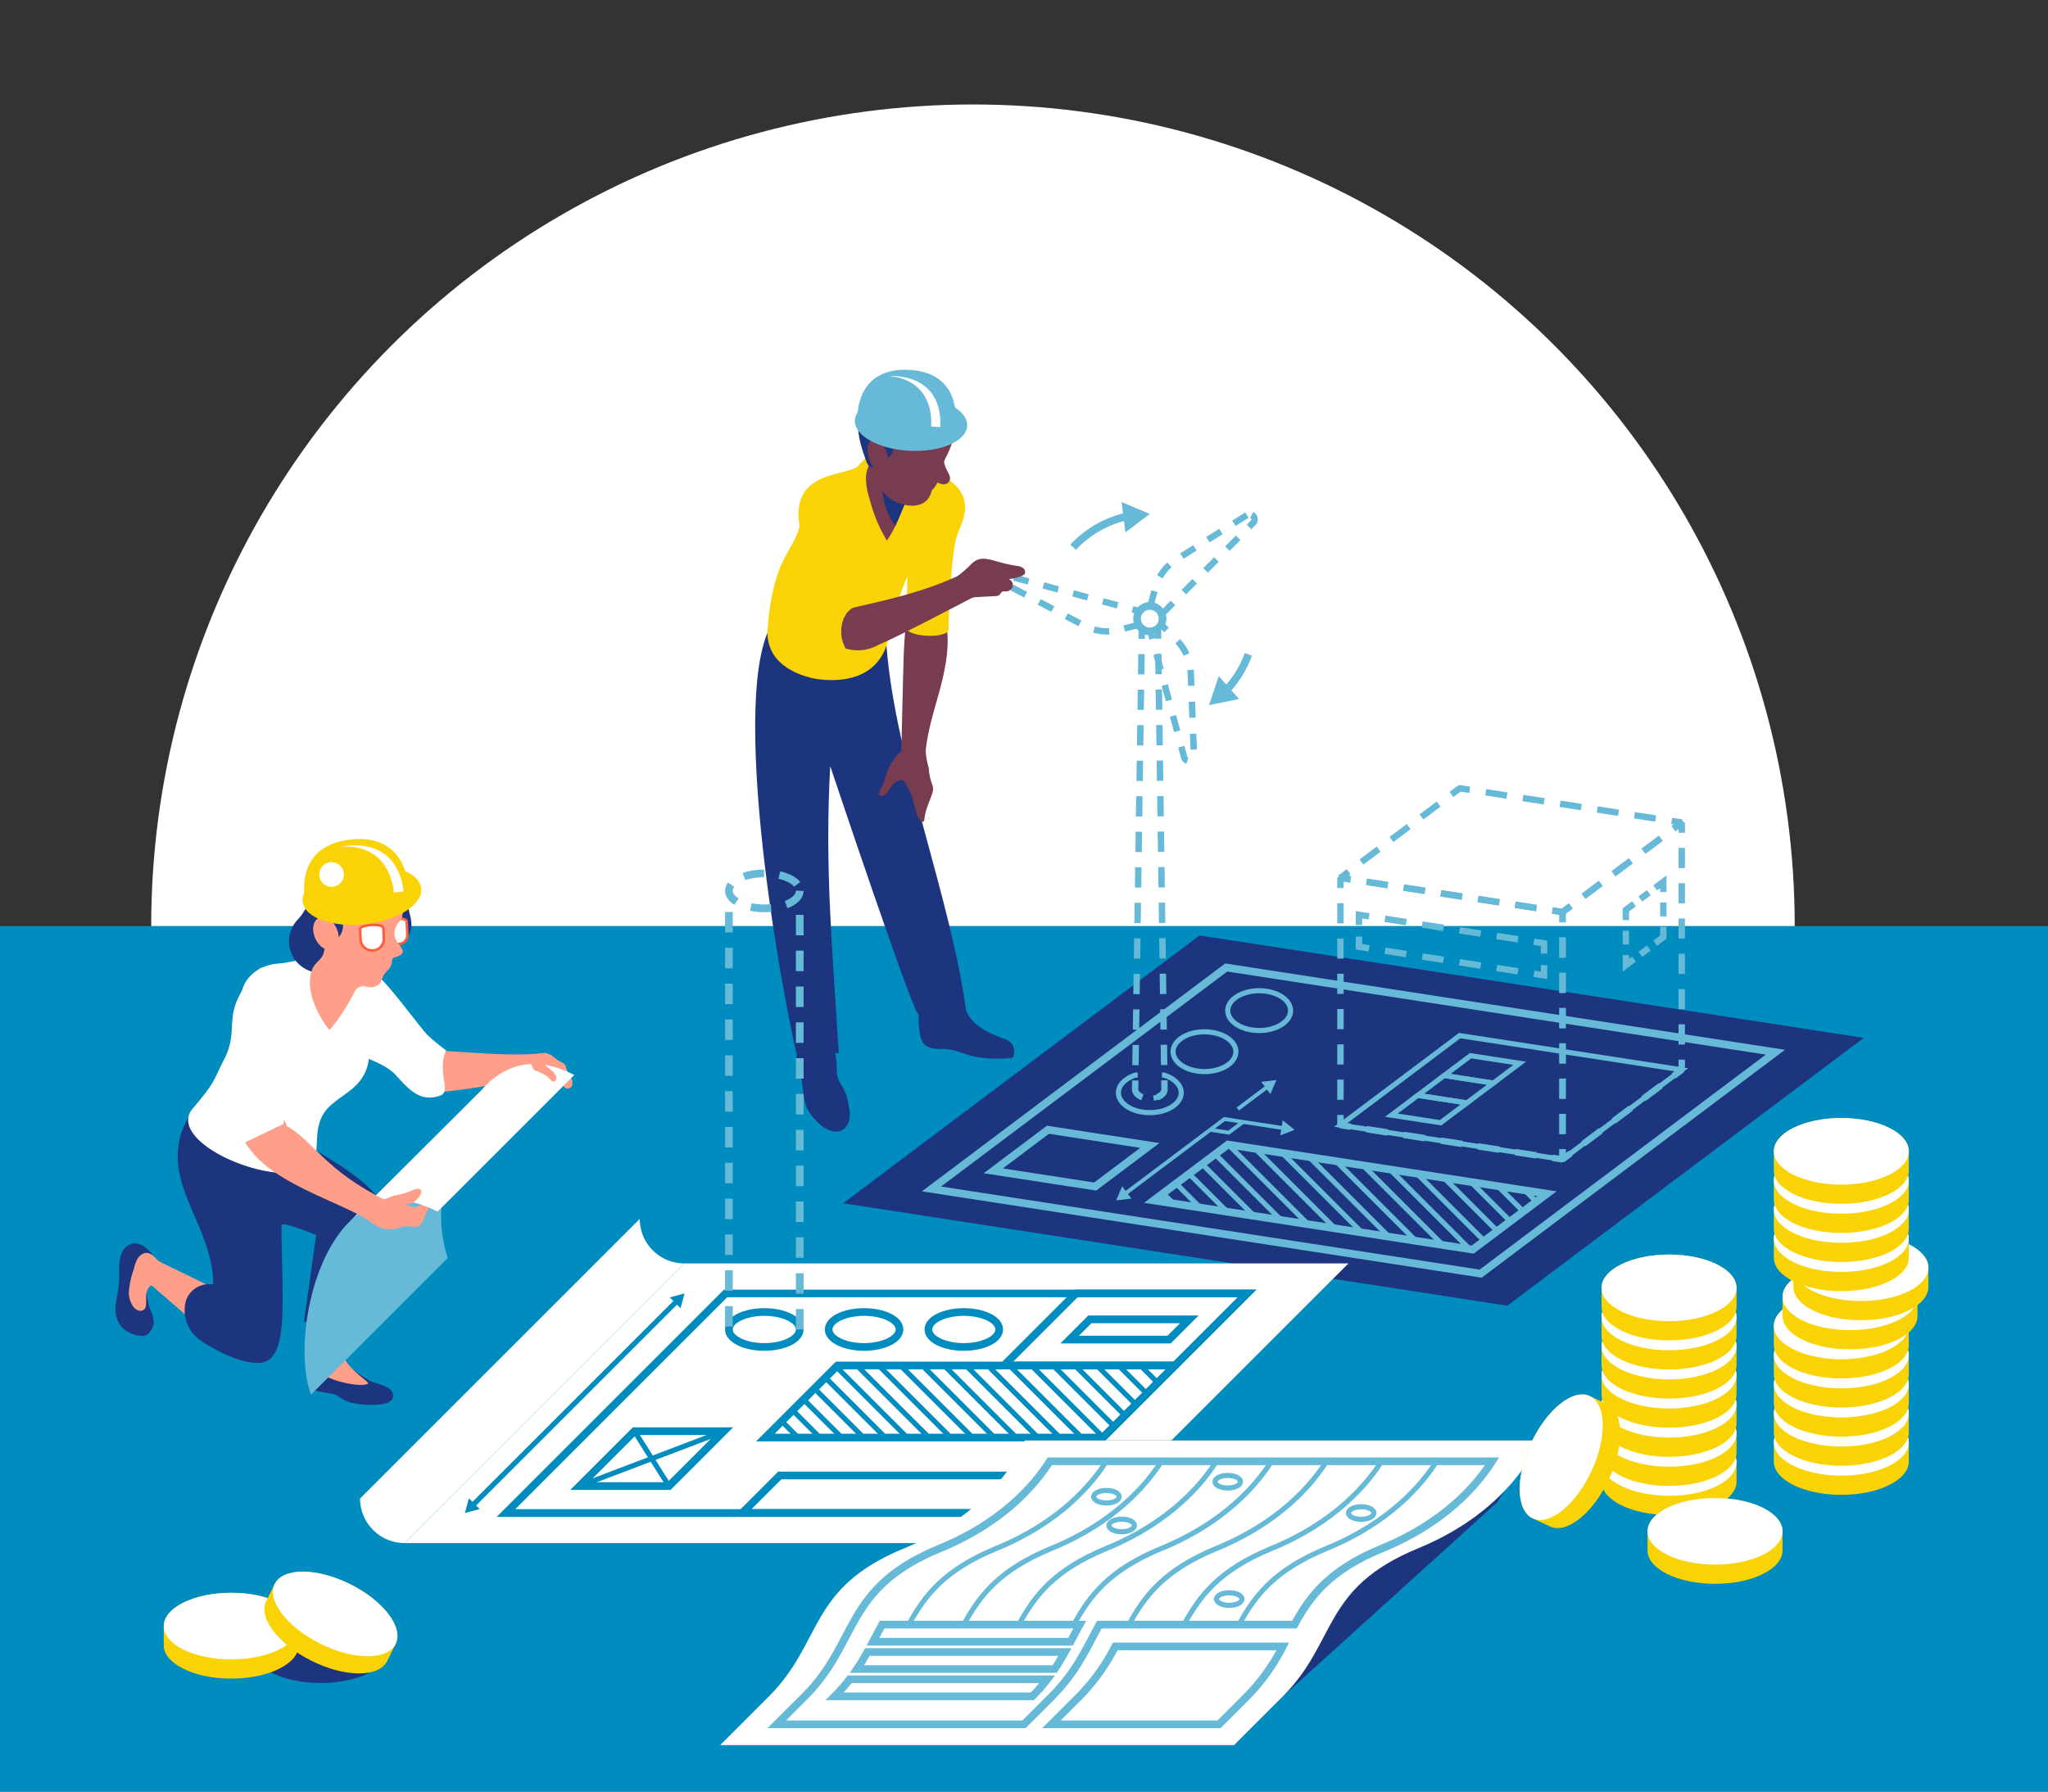 <svg id="ILLU" xmlns="http://www.w3.org/2000/svg" xmlns:xlink="http://www.w3.org/1999/xlink" viewBox="0 0 400 350"><rect x="0" y="0" width="400" height="350" fill="#333333" stroke="none"/><defs><style>.cls-1,.cls-10,.cls-11,.cls-12,.cls-13,.cls-14,.cls-15,.cls-16,.cls-17,.cls-18,.cls-19,.cls-2,.cls-20,.cls-21,.cls-22,.cls-23,.cls-24,.cls-27,.cls-28,.cls-6,.cls-8{fill:none;}.cls-1,.cls-10,.cls-11,.cls-12,.cls-13,.cls-14,.cls-15,.cls-16,.cls-17,.cls-18,.cls-19,.cls-20,.cls-21,.cls-22,.cls-23,.cls-24,.cls-27,.cls-6,.cls-8{stroke:#66bad8;}.cls-1,.cls-15,.cls-16,.cls-17,.cls-18,.cls-2,.cls-31,.cls-6,.cls-8{stroke-miterlimit:10;}.cls-1,.cls-2,.cls-24,.cls-27{stroke-width:1.5px;}.cls-2,.cls-28{stroke:#008cbe;}.cls-3,.cls-31{fill:#fff;}.cls-4{fill:#008cbe;}.cls-5{fill:#1c357e;}.cls-7{clip-path:url(#clip-path);}.cls-10,.cls-8{stroke-width:0.75px;}.cls-9{fill:#66bad8;}.cls-10,.cls-11,.cls-12,.cls-13,.cls-14,.cls-19,.cls-20,.cls-21,.cls-22,.cls-23,.cls-24,.cls-27{stroke-linejoin:bevel;}.cls-11,.cls-12,.cls-13,.cls-14,.cls-15,.cls-16,.cls-17,.cls-18,.cls-21,.cls-22,.cls-23{stroke-width:1.25px;}.cls-12{stroke-dasharray:4.187 3.14;}.cls-13{stroke-dasharray:4.199 3.149;}.cls-14{stroke-dasharray:3.939 2.954;}.cls-16{stroke-dasharray:4.204 3.153;}.cls-17{stroke-dasharray:2.062 1.546;}.cls-18{stroke-dasharray:2.724 2.043;}.cls-20,.cls-22{stroke-dasharray:3 3;}.cls-21{stroke-dasharray:3.967 2.975;}.cls-23{stroke-dasharray:3.118 3.118;}.cls-25{fill:#fad307;}.cls-26{fill:#783c50;}.cls-27{stroke-dasharray:4 3;}.cls-28{stroke-miterlimit:20;}.cls-29{clip-path:url(#clip-path-2);}.cls-30{fill:#ff9e89;}.cls-31{stroke:#ff5e3a;stroke-width:0.5px;}</style><clipPath id="clip-path"><polygon class="cls-1" points="239.841 223.593 225.317 234.509 252.38 238.684 287.622 244.121 302.147 233.206 239.841 223.593"/></clipPath><clipPath id="clip-path-2"><polygon class="cls-2" points="163.569 266.76 149.494 280.835 215.42 280.835 229.495 266.76 163.569 266.76"/></clipPath></defs><title>20200908_GCoM_Central-Journey-Thumbnail</title><circle class="cls-3" cx="190.031" cy="180.911" r="160.5"/><rect class="cls-4" y="180.911" width="400" height="169.089"/><polygon class="cls-5" points="234.294 182.747 164.678 235.064 294.39 255.076 364.006 202.76 234.294 182.747"/><polygon class="cls-1" points="239.494 189.007 181.928 232.268 289.189 248.817 346.756 205.555 239.494 189.007"/><polygon class="cls-6" points="285.087 202.312 261.806 219.807 305.184 226.5 328.465 209.004 285.087 202.312"/><polygon class="cls-1" points="204.679 220.705 194.002 228.729 213.896 231.798 224.574 223.774 204.679 220.705"/><polygon class="cls-6" points="276.909 213.982 271.756 217.855 281.358 219.336 286.512 215.463 276.909 213.982"/><g class="cls-7"><line class="cls-6" x1="229.298" y1="235.27" x2="213.889" y2="219.862"/><line class="cls-6" x1="234.565" y1="236.083" x2="219.157" y2="220.674"/><line class="cls-6" x1="239.832" y1="236.895" x2="224.424" y2="221.487"/><line class="cls-6" x1="245.1" y1="237.708" x2="229.691" y2="222.3"/><line class="cls-6" x1="250.367" y1="238.52" x2="234.958" y2="223.112"/><line class="cls-6" x1="255.634" y1="239.333" x2="240.226" y2="223.925"/><line class="cls-6" x1="260.901" y1="240.146" x2="245.493" y2="224.738"/><line class="cls-6" x1="266.168" y1="240.958" x2="250.76" y2="225.55"/><line class="cls-6" x1="271.436" y1="241.771" x2="256.028" y2="226.363"/><line class="cls-6" x1="276.703" y1="242.584" x2="261.295" y2="227.175"/><line class="cls-6" x1="281.97" y1="243.396" x2="266.562" y2="227.988"/><line class="cls-6" x1="287.238" y1="244.209" x2="271.829" y2="228.801"/><line class="cls-6" x1="292.505" y1="245.022" x2="277.097" y2="229.613"/><line class="cls-6" x1="297.772" y1="245.834" x2="282.364" y2="230.426"/><line class="cls-6" x1="303.039" y1="246.647" x2="287.631" y2="231.239"/><line class="cls-6" x1="308.307" y1="247.46" x2="292.898" y2="232.051"/><line class="cls-6" x1="313.574" y1="248.272" x2="298.166" y2="232.864"/></g><polygon class="cls-1" points="239.841 223.593 225.317 234.509 252.38 238.684 287.622 244.121 302.147 233.206 239.841 223.593"/><polyline class="cls-8" points="250.726 220.398 239.153 218.612 219.721 233.216"/><polygon class="cls-9" points="250.522 218.852 252.854 220.726 250.066 221.809 250.522 218.852"/><polygon class="cls-9" points="219.172 231.757 218 234.509 220.969 234.148 219.172 231.757"/><polyline class="cls-8" points="236.56 220.743 239.988 221.272 242.688 219.243"/><line class="cls-10" x1="247.578" y1="212.28" x2="241.757" y2="216.655"/><polygon class="cls-9" points="246.329 211.348 249.299 210.987 248.127 213.739 246.329 211.348"/><polyline class="cls-11" points="287.063 154.299 285.087 153.994 283.488 155.196"/><line class="cls-12" x1="280.978" y1="157.082" x2="264.66" y2="169.345"/><polyline class="cls-11" points="263.405 170.288 261.806 171.49 263.782 171.795"/><line class="cls-13" x1="266.895" y1="172.275" x2="301.651" y2="177.637"/><polyline class="cls-11" points="303.208 177.878 305.184 178.182 306.783 176.981"/><line class="cls-12" x1="309.294" y1="175.095" x2="325.611" y2="162.831"/><polyline class="cls-11" points="326.867 161.888 328.465 160.687 326.489 160.382"/><line class="cls-13" x1="323.376" y1="159.902" x2="288.62" y2="154.539"/><polyline class="cls-11" points="305.184 180.182 305.184 178.182 303.208 177.878"/><line class="cls-13" x1="300.095" y1="177.397" x2="265.339" y2="172.035"/><polyline class="cls-11" points="263.782 171.795 261.806 171.49 261.806 173.49"/><line class="cls-14" x1="261.806" y1="176.445" x2="261.806" y2="216.33"/><polyline class="cls-11" points="261.806 217.807 261.806 219.807 263.782 220.113"/><line class="cls-13" x1="266.895" y1="220.593" x2="301.651" y2="225.955"/><polyline class="cls-11" points="303.208 226.195 305.184 226.5 305.184 224.5"/><line class="cls-14" x1="305.184" y1="221.546" x2="305.184" y2="181.66"/><polyline class="cls-15" points="301.571 186.29 301.571 184.29 299.594 183.985"/><line class="cls-16" x1="296.478" y1="183.504" x2="268.954" y2="179.257"/><polyline class="cls-15" points="267.396 179.017 265.419 178.712 265.419 180.712"/><polyline class="cls-15" points="265.419 182.958 265.419 184.958 267.396 185.263"/><line class="cls-16" x1="270.512" y1="185.743" x2="298.036" y2="189.99"/><polyline class="cls-15" points="299.594 190.231 301.571 190.535 301.571 188.535"/><polyline class="cls-11" points="328.465 162.687 328.465 160.687 326.867 161.888"/><line class="cls-12" x1="324.356" y1="163.775" x2="308.038" y2="176.038"/><polyline class="cls-11" points="306.783 176.981 305.184 178.182 305.184 180.182"/><line class="cls-14" x1="305.184" y1="183.137" x2="305.184" y2="223.023"/><polyline class="cls-11" points="305.184 224.5 305.184 226.5 306.783 225.299"/><line class="cls-12" x1="309.294" y1="223.412" x2="325.611" y2="211.149"/><polyline class="cls-11" points="326.867 210.206 328.465 209.004 328.465 207.004"/><line class="cls-14" x1="328.465" y1="204.049" x2="328.465" y2="164.164"/><polyline class="cls-15" points="324.868 174.258 324.868 172.258 323.269 173.46"/><line class="cls-17" x1="322.033" y1="174.389" x2="319.767" y2="176.092"/><polyline class="cls-15" points="319.148 176.556 317.55 177.758 317.55 179.758"/><line class="cls-18" x1="317.55" y1="181.801" x2="317.55" y2="185.547"/><polyline class="cls-15" points="317.55 186.569 317.55 188.569 319.148 187.367"/><line class="cls-17" x1="320.385" y1="186.438" x2="322.651" y2="184.735"/><polyline class="cls-15" points="323.269 184.27 324.868 183.069 324.868 181.069"/><line class="cls-18" x1="324.868" y1="179.026" x2="324.868" y2="175.28"/><path class="cls-19" d="M222.208,210.024H221.76c-1.973.646-3.322,1.951-3.322,3.455,0,2.147,2.747,3.887,6.135,3.887s6.134-1.74,6.134-3.887c0-1.504-1.347-2.808-3.319-3.455h-.45"/><polygon class="cls-6" points="282.063 210.109 276.909 213.982 286.512 215.463 291.665 211.59 282.063 210.109"/><ellipse class="cls-19" cx="235.251" cy="205.456" rx="6.135" ry="3.887"/><polygon class="cls-6" points="287.216 206.236 282.063 210.109 291.665 211.59 296.819 207.717 287.216 206.236"/><ellipse class="cls-19" cx="245.928" cy="197.432" rx="6.135" ry="3.887"/><path class="cls-20" d="M227.45,212.786c0,1.007-1.288,1.823-2.877,1.823s-2.877-.816-2.877-1.823"/><line class="cls-11" x1="223.014" y1="122.805" x2="222.986" y2="124.805"/><path class="cls-21" d="M222.942,127.78l-1.238,85.012c0,1.004,1.284,1.818,2.869,1.818s2.869-.814,2.869-1.818l-1.223-86.53"/><line class="cls-11" x1="226.199" y1="124.774" x2="226.171" y2="122.774"/><path class="cls-22" d="M243.538,100.635l-13.772,8.67a9.538,9.538,0,0,0-4.123,5.571l-.952,3.505a2.482,2.482,0,0,1,2.21,1.609l17.843-17.843A.973.973,0,0,0,243.538,100.635Z"/><path class="cls-22" d="M222.081,120.862a2.471,2.471,0,0,1,.482-1.461l-24.446-6.55a.973.973,0,0,0-.706,1.8l14.395,7.592a9.537,9.537,0,0,0,6.886.785l3.703-.979A2.465,2.465,0,0,1,222.081,120.862Z"/><path class="cls-11" d="M227.834,123.069l-1.057-1.065a2.479,2.479,0,0,1-2.09,1.339l.388,1.449"/><path class="cls-23" d="M225.882,127.803l5.402,20.162a.973.973,0,0,0,1.912-.289l-.622-16.263a9.539,9.539,0,0,0-2.763-6.356l-.878-.883"/><circle class="cls-24" cx="224.574" cy="120.862" r="2.492"/><path class="cls-24" d="M209.597,106.914a20.442,20.442,0,0,1,10.692-6.068"/><polygon class="cls-9" points="219.806 104.01 224.574 100.396 219.06 98.074 219.806 104.01"/><path class="cls-24" d="M243.819,127.839a20.469,20.469,0,0,1-4.403,7.114"/><polygon class="cls-9" points="238.041 132.076 236.139 137.749 242.002 136.56 238.041 132.076"/><path class="cls-5" d="M194.089,202.144c.568.247,1.148.469,1.73.681a3.524,3.524,0,0,1,1.936,1.226,3.103,3.103,0,0,1,.225,2.068.68.68,0,0,1-.194.458.69.69,0,0,1-.396.105,24.514,24.514,0,0,1-7.456-.346c-1.828-.469-3.612-1.391-5.533-1.398-1.444-.006-3,.065-4.062-1.149-.553-.633-1.118-3.247-.863-6.334.264-.255,1.228-.286,1.607-.401a11.297,11.297,0,0,1,2.252-.443c.6-.057,4.921-.357,5.135.289a7.803,7.803,0,0,0,2.968,3.785A14.389,14.389,0,0,0,194.089,202.144Z"/><path class="cls-5" d="M165.26,220.114a2.428,2.428,0,0,1-1.882.946c-1.683.029-3.085-1.145-4.164-2.321a9.008,9.008,0,0,1-1.456-1.99c-1.121-2.223-.74-4.737-1.524-7.033-.165-.482-.395-.941-.543-1.429a7.436,7.436,0,0,1,.125-3.437,3.109,3.109,0,0,1,.815-1.816,2.874,2.874,0,0,1,1.279-.53,4.683,4.683,0,0,1,3.735.345,4.59,4.59,0,0,1,1.53,3.15,17.732,17.732,0,0,1,.264,3.182,5.066,5.066,0,0,0,.798,2.669,9.966,9.966,0,0,1,1.226,2.576c.148.646.248,1.322.373,1.976a6.351,6.351,0,0,1,.101,2.121A3.345,3.345,0,0,1,165.26,220.114Z"/><path class="cls-5" d="M173.16,126.352c-.099-1.261-12.126-6.48-16.969-7.28-15.628-2.582-6.588,60.022-.659,86.65H163.82c-1.201-19.907-2.783-36.142-1.665-56.055,0,0,15.812,47.314,17.17,48.452s8.27.981,9.406-.423C185.771,175.466,174.91,148.737,173.16,126.352Z"/><path class="cls-25" d="M173.509,124.83c2.273-9.966,3.65-12.204,5.146-14.891,1.29-2.318,2.784-4.378,2.281-7.034-.919-4.849-5.725-8.93-9.381-10.447-4.506-1.87-10.905,3.87-15.182,7.957.053,7.148-5.295,6.263-6.483,22.823-.153,6.327,5.549,8.402,8.384,9.151C160.159,132.887,171.236,134.796,173.509,124.83Z"/><path class="cls-26" d="M176.051,145.936c.139-4.822.263-11.341.403-16.164a107.8,107.8,0,0,1,.785-10.778c2.979-2.059,7.85-2.181,7.85,6.113s-4.275,15.557-4.413,23.648a3.152,3.152,0,0,1-.399,1.896,1.75,1.75,0,0,1-1.496.622,2.965,2.965,0,0,1-2.402-2.041A8.714,8.714,0,0,1,176.051,145.936Z"/><path class="cls-26" d="M175.548,147.193a10.126,10.126,0,0,0-2.512,4.265,12.98,12.98,0,0,1-1.237,3.101c-.153.275-.292.676-.033.854a.497.497,0,0,0,.276.071,1.814,1.814,0,0,0,1.366-.791c.338-.428.581-.927.937-1.34a3.126,3.126,0,0,1,1.232-.867,1.058,1.058,0,0,1,.51-.09c.364.048.609.388.796.704a15.756,15.756,0,0,1,1.821,4.594c.227,1.015.424,2.17,1.284,2.756a.416.416,0,0,0,.217.088c.248.006.327-.325.348-.572.161-1.899,1.516-4.537,1.654-5.438s-.201-1.262-.496-2.415a10.464,10.464,0,0,1-.314-2.101,12.561,12.561,0,0,1-.582-3.509c-1.363.335-3.921-.381-5.025.484Q175.665,147.086,175.548,147.193Z"/><path class="cls-25" d="M185.264,122.956c0,1.843-8.353,1.68-8.353-.557s.69-17.784.69-17.784,4.349-11.482,7.226-11.235c5.822,3.772,3.217,8.294,2.157,11.023C185.738,107.612,185.264,121.113,185.264,122.956Z"/><path class="cls-25" d="M181.194,96.839c1.494,1.972,2.013,2.355,2.425,4.794a7.337,7.337,0,0,1,.113,2.082c-.359,3.02.052,6.193-2.775,6.484-2.163.223-2.482-2.33-4.601-1.842-1.438.331-4.66,3.24-6.049,3.736a15.385,15.385,0,0,1-10.182.024c-1.678-.59-1.73-4.008-2.878-5.365-5.353-15.076,7.461-13.437,10.316-15.646C174.29,82.853,177.844,92.417,181.194,96.839Z"/><path class="cls-26" d="M169.784,97.261a13.148,13.148,0,0,1-.659-3.88c.097-5.644,7.876-6.74,9.277-1.429.521,1.976-.631,4.149-1.423,5.888-1.15,2.527-2.116,5.541-3.771,7.745A30.37,30.37,0,0,1,169.784,97.261Z"/><path class="cls-5" d="M172.912,94.228a18.62,18.62,0,0,1,3.906,3.95c-.426,1.092-1.446,3.466-1.917,4.496C172.251,99.648,171.764,93.459,172.912,94.228Z"/><path class="cls-26" d="M186.054,86.137a16.794,16.794,0,0,1-1.324,3.228c-.878,1.778-.788,3.174-1.666,4.951a4.891,4.891,0,0,1-1.089,1.489c-1.01,4.787-7.455,2.927-9.295.526s-1.384-3.541-1.91-6.52c-.309-1.751-2.153-5.22-1.945-6.986a7.525,7.525,0,0,1,2.224-4.723c2.597-2.357,6.8-3.49,10.09-2.099A8.799,8.799,0,0,1,186.054,86.137Z"/><path class="cls-5" d="M185.583,78.606a2.106,2.106,0,0,1-1.034,3.213c-.477.17-.991.352-1.483.483a9.943,9.943,0,0,1-5.671-.6,2.882,2.882,0,0,1-1.996,3.657c-.942.239-.719,1.041-.847,1.775-.149.851-.167,2.304-2.187,2.739-.315.159-1.09,1.095-1.43,1.185a2.165,2.165,0,0,1-.853.21c-.584-.088-.879-1.154-1.051-1.629-1.177-3.249-2.167-6.927-.728-10.069a9.869,9.869,0,0,1,1.779-2.145,10.854,10.854,0,0,1,1.778-2.089,6.15,6.15,0,0,1,1.758-.85,9.743,9.743,0,0,1,4.106-.471,7.498,7.498,0,0,1,2.848.908,26.458,26.458,0,0,1,2.311,1.923c.855.616,2.002.851,2.647,1.683Q185.556,78.569,185.583,78.606Z"/><path class="cls-26" d="M169.738,89.682c.548,1.552,1.673,2.53,2.568,2.338s1.369-1.515,1.025-3.111c-.388-1.801-1.643-3.246-2.757-3.006S169.119,87.931,169.738,89.682Z"/><ellipse class="cls-9" cx="177.933" cy="82.656" rx="5.419" ry="10.98" transform="translate(86.517 256.25) rotate(-87.145)"/><path class="cls-9" d="M167.463,81.275c-.262,5.249,18.906,6.205,19.168.956s-2.25-9.639-9.11-9.982S167.725,76.026,167.463,81.275Z"/><path class="cls-3" d="M181.873,83.337c.25-5.011-2.038-9.231-8.215-9.902.295-.003.588-.006.899.009,6.86.342,9.371,4.733,9.11,9.982Z"/><path class="cls-26" d="M185.55,93.563a1.147,1.147,0,0,1-.623.903,1.471,1.471,0,0,1-1.115.07c-.626-.202-1.19-.32-1.324-.964a4.573,4.573,0,0,1,1.872-3.502C184.562,91.708,185.632,92.611,185.55,93.563Z"/><path class="cls-25" d="M169.494,117.301a20.415,20.415,0,0,1,1.364,3.77c.699,3.306-2.706,5.169-4.448,5.375a3.166,3.166,0,0,1-2.065-.35,4.22,4.22,0,0,1-1.385-1.908q-1.971-4.241-3.695-8.59c-.576-1.452-1.136-3.057-.649-4.541.752-2.29,4.715-4.381,6.973-3.371a4.966,4.966,0,0,1,1.947,1.921C168.675,111.316,168.768,115.415,169.494,117.301Z"/><path class="cls-26" d="M190.199,110.895c.649-.136,4.004,3.622-.19,5.822-1.585.807-14.604,7.681-18.468,9.275a8.133,8.133,0,0,1-6.365.698c-1.992-3.463-.265-7.724,1.899-8.075C173.961,117.028,182.739,115.154,190.199,110.895Z"/><path class="cls-26" d="M198.662,110.551a2.576,2.576,0,0,1,1.052.342,1.068,1.068,0,0,1,.504.993c-.072.363-.421.541-.742.661a10.423,10.423,0,0,1-2.496.595,1.229,1.229,0,0,1,.796,1.543,1.459,1.459,0,0,1-1.432.853,1.15,1.15,0,0,0-.718.123c-.157.124-.219.346-.352.498a1.244,1.244,0,0,1-.91.296l-3.7.197c-1.214.065-2.178.541-2.866-.773a5.775,5.775,0,0,1-.629-3.428c.677-.52,2.028-1.724,2.295-2.016C191.847,107.83,193.751,109.894,198.662,110.551Z"/><polygon class="cls-3" points="133.656 246.817 79.027 301.446 208.739 301.446 263.368 246.817 133.656 246.817"/><polygon class="cls-2" points="141.72 252.684 98.825 295.579 200.675 295.579 243.57 252.684 141.72 252.684"/><ellipse class="cls-2" cx="149.282" cy="259.722" rx="6.918" ry="3.414"/><ellipse class="cls-27" cx="149.282" cy="174.034" rx="6.918" ry="3.414"/><line class="cls-27" x1="142.364" y1="178.16" x2="142.364" y2="259.722"/><line class="cls-27" x1="156.2" y1="259.722" x2="156.2" y2="178.16"/><ellipse class="cls-2" cx="168.763" cy="259.722" rx="6.918" ry="3.414"/><ellipse class="cls-2" cx="188.243" cy="259.722" rx="6.918" ry="3.414"/><line class="cls-28" x1="132.177" y1="254.207" x2="92.327" y2="294.057"/><polygon class="cls-4" points="130.81 253.458 133.699 252.684 132.926 255.574 130.81 253.458"/><polygon class="cls-4" points="91.579 292.69 90.805 295.579 93.694 294.805 91.579 292.69"/><polygon class="cls-2" points="210.15 252.684 196.074 266.76 229.495 266.76 243.57 252.684 210.15 252.684"/><polygon class="cls-2" points="123.915 279.589 113.192 290.312 130.662 290.312 141.385 279.589 123.915 279.589"/><polygon class="cls-2" points="152.302 288.239 144.962 295.579 200.675 295.579 208.016 288.239 152.302 288.239"/><polygon class="cls-2" points="212.868 257.741 208.907 261.703 228.336 261.703 232.298 257.741 212.868 257.741"/><g class="cls-29"><line class="cls-28" x1="158.288" y1="283.26" x2="141.788" y2="266.76"/><line class="cls-28" x1="162.549" y1="283.26" x2="146.049" y2="266.76"/><line class="cls-28" x1="166.81" y1="283.26" x2="150.31" y2="266.76"/><line class="cls-28" x1="171.071" y1="283.26" x2="154.571" y2="266.76"/><line class="cls-28" x1="175.332" y1="283.26" x2="158.832" y2="266.76"/><line class="cls-28" x1="179.593" y1="283.26" x2="163.093" y2="266.76"/><line class="cls-28" x1="183.854" y1="283.26" x2="167.354" y2="266.76"/><line class="cls-28" x1="188.114" y1="283.26" x2="171.614" y2="266.76"/><line class="cls-28" x1="192.375" y1="283.26" x2="175.875" y2="266.76"/><line class="cls-28" x1="196.636" y1="283.26" x2="180.136" y2="266.76"/><line class="cls-28" x1="200.897" y1="283.26" x2="184.397" y2="266.76"/><line class="cls-28" x1="205.158" y1="283.26" x2="188.658" y2="266.76"/><line class="cls-28" x1="209.419" y1="283.26" x2="192.919" y2="266.76"/><line class="cls-28" x1="213.68" y1="283.26" x2="197.18" y2="266.76"/><line class="cls-28" x1="217.941" y1="283.26" x2="201.441" y2="266.76"/><line class="cls-28" x1="222.202" y1="283.26" x2="205.702" y2="266.76"/><line class="cls-28" x1="226.463" y1="283.26" x2="209.962" y2="266.76"/><line class="cls-28" x1="230.723" y1="283.26" x2="214.223" y2="266.76"/><line class="cls-28" x1="234.984" y1="283.26" x2="218.484" y2="266.76"/><line class="cls-28" x1="239.245" y1="283.26" x2="222.745" y2="266.76"/></g><polygon class="cls-2" points="163.569 266.76 149.494 280.835 215.42 280.835 229.495 266.76 163.569 266.76"/><path class="cls-3" d="M124.954,238.115a8.702,8.702,0,0,0,8.702,8.702l-54.629,54.629a8.702,8.702,0,0,1-8.702-8.702Z"/><line class="cls-28" x1="113.192" y1="290.312" x2="141.385" y2="279.589"/><line class="cls-28" x1="123.915" y1="279.589" x2="130.662" y2="290.312"/><path class="cls-5" d="M72.053,269.658a60.449,60.449,0,0,1-4.976-3.48,44.4,44.4,0,0,0-4.816-.224c-.166.001-.428-.344-.518-.229a6.73,6.73,0,0,0-.969,5.427c.747.891,3.773.858,4.864,1.393.659.324,1.177.747,1.821,1.081,1.82.944,9.012,1.503,9.3-.694S73.853,270.575,72.053,269.658Z"/><path class="cls-30" d="M71.862,270.327c.053-.139-.06-.281-.166-.385-.801-.784-4.309-3.248-4.547-5.148s-4.715-2.218-4.749-1.06a21.772,21.772,0,0,1-.893,2.583C60.82,269.091,70.064,271.273,71.862,270.327Z"/><path class="cls-30" d="M71.421,251.678l-4.397,13.345-4.622-1.289a41.27,41.27,0,0,0,1.244-12.349Z"/><polygon class="cls-30" points="39.309 259.523 29.461 250.977 30.327 246.073 44.097 252.764 39.309 259.523"/><path class="cls-5" d="M22.598,255.211a5.7,5.7,0,0,0,.802,3.571,4.638,4.638,0,0,0,1.309,1.229,6.014,6.014,0,0,0,2.819.962,2.072,2.072,0,0,0,.923-.097,1.985,1.985,0,0,0,.715-.545,3.212,3.212,0,0,0,.862-2.105,6.621,6.621,0,0,0-.61-2.25,10.948,10.948,0,0,1-.661-5.498,4.822,4.822,0,0,1,.867-2.134,4.721,4.721,0,0,0,.549-2.447c-.795-1.684-2.651-3.379-4.472-2.935a3.166,3.166,0,0,0-2.03,2.13c-.643,1.693-.294,3.541-.423,5.358-.026.368-.062.734-.11,1.099C22.976,252.76,22.68,253.946,22.598,255.211Z"/><path class="cls-30" d="M25.229,253.244a4.452,4.452,0,0,0,.775,1.969,2.106,2.106,0,0,0,1.04.812,1.146,1.146,0,0,0,1.221-.324,1.558,1.558,0,0,0,.264-.856c.047-.633-.02-1.271.038-1.903a2.88,2.88,0,0,1,.494-1.424c.385-.544.788-.266,1.298-.562a2.806,2.806,0,0,0,1.043-1.453c.242-.634.754-2.542-.116-2.965a2.266,2.266,0,0,1-.712-.555c-.615-.692-1.506-1.511-2.503-1.117-1.247.491-1.655,1.895-1.943,3.077a16.949,16.949,0,0,0-.967,4.535A5.991,5.991,0,0,0,25.229,253.244Z"/><path class="cls-5" d="M61.054,224.412c-.091-1.17-15.128-11.284-19.627-12.028-15.249,15.175.222,24.452.222,38.569h0a4.703,4.703,0,0,0-5.522,4.01h0a7.281,7.281,0,0,0,3.294,7.096c3.044,1.941,7.36,4.198,10.969,4.198,6.331,0,4.595-12.123,4.595-26.937.337-.724,6.769,1.95,6.769,1.95l-2.386,16.933H69.27C75.865,239.305,82.312,236.635,61.054,224.412Z"/><path class="cls-30" d="M106.363,205.704c-8.967,1.107-21.75-1.31-27.015-.227.603,1.61-1.016,8.391,6.291,7.867s13.399-2.211,21.815-3.07C107.448,210.262,108.694,205.586,106.363,205.704Z"/><path class="cls-30" d="M105.793,206.14a2.317,2.317,0,0,1,1.643-.13,3.059,3.059,0,0,1,.77.54,8.278,8.278,0,0,0,1.527,1.012,1.622,1.622,0,0,1,.595.417,1.676,1.676,0,0,1,.223.547,6.092,6.092,0,0,0,.504,1.214,10.957,10.957,0,0,1,.593,1.091,1.679,1.679,0,0,1,.081,1.211.927.927,0,0,1-.964.62c-.527-.094-.79-.704-1.261-.958a2.508,2.508,0,0,0-1.632.004,9.161,9.161,0,0,1-2.684.026,5.835,5.835,0,0,1-1.98-.507c-1.025-.517-2.056-2.119-.952-3.103a12.449,12.449,0,0,1,1.38-.889A10.299,10.299,0,0,1,105.793,206.14Z"/><path class="cls-9" d="M86.214,235.957l-.754.754c-21.123-11.05-29.386,23.334-24.707,35.734l26.699-26.699A26.422,26.422,0,0,1,86.214,235.957Z"/><path class="cls-30" d="M79.001,234.899a2.371,2.371,0,0,0,2.168.879,3.965,3.965,0,0,0,2.182-1.119c.418-.397.888-.901,1.454-.794a14.793,14.793,0,0,1-1.189,2.368c-.49.846-.788,1.823-1.268,2.686a1.602,1.602,0,0,1-.377.501,1.322,1.322,0,0,1-.684.236c-.659.071-1.296-.174-1.927-.115-.848.079-1.68.482-2.546.569a5.171,5.171,0,0,1-2.883-.453,7.715,7.715,0,0,1-1.287-.904l-2.447-1.981c-.069-.056,5.267-4.542,8.51-2.145C78.811,234.721,78.908,234.811,79.001,234.899Z"/><path class="cls-3" d="M93.977,213.016c4.292-4.954,10.354-7.1,18.183-3.005L85.46,236.711c-7.192-3.762-12.893-2.258-17.1,1.853Z"/><path class="cls-30" d="M105.25,209.416c.425.225.891.375,1.292.641.484.321.848.795,1.312,1.145a.496.496,0,0,0,.268.122.434.434,0,0,0,.34-.208c.406-.553.053-1.155-.392-1.677a18.957,18.957,0,0,0-1.563-1.335,4.728,4.728,0,0,1-.8-1.501c-1.563-.698-2.007.027-2.156.791C104.397,209.602,104.362,208.947,105.25,209.416Z"/><path class="cls-30" d="M82.049,232.347c.951.47-.932,2.846-2.261,2.832s-1.458.643-2.48,1.04a.555.555,0,0,1-.367.056.501.501,0,0,1-.209-.169c-.35-.416-3.002.144-3.13-.394-.213-.902,2.413-1.791,3.382-2.152C80.409,233.021,81.099,231.877,82.049,232.347Z"/><path class="cls-4" d="M66.863,207.845c.977-.787,2.066-1.716,2.104-2.969A4.283,4.283,0,0,0,67.67,202.2a4.694,4.694,0,0,0-1.22-1.159,1.594,1.594,0,0,0-1.609-.06,2.128,2.128,0,0,0-.613.695,17.322,17.322,0,0,0-2.25,8.957c-.005.365-.115,1.487.305,1.715.448.243.848-.78,1.111-1.121A20.653,20.653,0,0,1,66.863,207.845Z"/><path class="cls-3" d="M83.451,202.155a39.267,39.267,0,0,0,3.68,3.037c-1.85,4.097,1.061,8.024-1.085,8.802a5.885,5.885,0,0,1-2.834.389c-2.397-.34-4.23-2.527-5.94-4.39-1.838-2.002-5.21-3.055-7.696-4.155-1.527-.676-1.194-3.279-1.891-4.757a5.808,5.808,0,0,1-.438-2.937c.232-3.121,2.675-7.327,6.021-7.687C74.493,190.324,81.613,200.194,83.451,202.155Z"/><path class="cls-5" d="M79.437,183.32c1.949-2.63.176-4.872.291-6.777.154-2.558-.849-4.06-2.684-5.847a60.14,60.14,0,0,0-1.759,7.597,6.84,6.84,0,0,0,.03,2.873c.519,1.806-.356,2.573,1.25,3.55Z"/><path class="cls-3" d="M75.169,194.338c.198-2.174-3.322-5.478-3.322-5.478-1.348-2.977-.584-7.202-4.144-8.048-3.223-.765-4.094,5.032-6.933,6.3-.631.282-9.813,1.62-10.199,2.212-8.076,8.705-3.395,11.008-6.8,17.636-2.16,4.204-1.545,4.209-6.116,9.582s9.198,12.634,18.274,12.634l1.458-6.546.841,6.546c6.123-1.848,1.617-7.855,5.672-12.554,1.856-2.02,4.53-3.178,6.271-5.298a8.448,8.448,0,0,0,1.778-3.856c.24-1.344.108-2.675.294-4.017C72.686,200.265,74.874,197.568,75.169,194.338Z"/><circle class="cls-5" cx="62.597" cy="183.894" r="6.152"/><path class="cls-30" d="M64.351,201.218s-6.947-8.169-2.122-14.187c2.792-2.755,3.301-12.772,5.725-14.985s6.204-3.204,9.076-1.616c1.778,4.648,1.757,6.472,1.453,8.891-1.254,4.151-4.347,6.927-7.242,10.108C68.005,197.403,64.351,201.218,64.351,201.218Z"/><path class="cls-31" d="M77.92,184.423h0a1.749,1.749,0,0,0,1.649-1.843l-.14-2.514c-.054-.964-3.546-.77-3.492.195l.14,2.514A1.749,1.749,0,0,0,77.92,184.423Z"/><path class="cls-30" d="M65.312,172.831a7.79,7.79,0,0,1,8.557-2.574c4.2,1.562,5.572,5.645,4.518,9.445a3.332,3.332,0,0,0-1.328,2.934,3.741,3.741,0,0,0,.659,1.625,4.609,4.609,0,0,1,.892,1.35.71.71,0,0,1-.236.842,2.998,2.998,0,0,1-1.236.557.943.943,0,0,0-.336.139c-.239.183-.242.532-.276.831a2.591,2.591,0,0,1-.743,1.53,4.818,4.818,0,0,0-1.021,1.335,10.674,10.674,0,0,1-.398,1.032,2.397,2.397,0,0,1-1.861.995c-.725.084-1.993-.731-2.933.421-.881-.222-5.392-6.594-6.281-10.796A12.353,12.353,0,0,1,65.312,172.831Z"/><path class="cls-5" d="M76.351,176.794a6.946,6.946,0,0,1-2.154-.501,4.471,4.471,0,0,0-2.745-.513c-.808.231-1.414.972-2.241,1.122-.553.1-1.196-.061-1.629.296a1.095,1.095,0,0,0-.318.478,16.648,16.648,0,0,0-.278,3.132,3.41,3.41,0,0,1-2.124,3.193,2.556,2.556,0,0,0-1.626,2.091c-.346,1.491-1.812,1.799-2.428,3.689-2.042-1.002-1.751-4.324-1.058-6.492.23-.719-1.44-3.105-1.389-3.858a12.43,12.43,0,0,0,2.548-5.01,7.906,7.906,0,0,1,4-4.214,4.971,4.971,0,0,1,2.766-.566,6.069,6.069,0,0,0,2.602-.458,7.644,7.644,0,0,1,4.449-.125,18.096,18.096,0,0,1,1.663.714,6.386,6.386,0,0,1,1.28.541,4.293,4.293,0,0,1,1.857,2.405,3.292,3.292,0,0,1-1.488,3.737A3.327,3.327,0,0,1,76.351,176.794Z"/><path class="cls-30" d="M66.091,182.492c-.341-1.893-1.851-3.508-3.32-3.318s-2.003,2.067-1.3,3.914c.608,1.597,1.958,2.623,3.085,2.478S66.386,184.129,66.091,182.492Z"/><path class="cls-31" d="M72.826,185.685h0a2.281,2.281,0,0,0,2.151-2.405l-.11-1.982c-.054-.964-4.61-.71-4.556.254l.11,1.982A2.281,2.281,0,0,0,72.826,185.685Z"/><ellipse class="cls-25" cx="70.68" cy="174.831" rx="11.647" ry="5.748" transform="translate(-19.002 8.944) rotate(-6.384)"/><path class="cls-25" d="M59.483,175.169c.62,5.54,20.85,3.276,20.23-2.264s-3.997-9.709-11.238-8.899S58.863,169.629,59.483,175.169Z"/><circle class="cls-3" cx="64.76" cy="170.833" r="2.41"/><path class="cls-3" d="M76.93,174.364c-.592-5.289-3.706-9.318-10.287-8.967.308-.053.615-.107.942-.143,7.24-.81,10.618,3.359,11.237,8.899Z"/><path class="cls-30" d="M56.016,219.98c5.268,2.974,7.489,8.761,19.602,14.634-.466,1.353-1.224,4.604-2.654,4.572-4.18-3.716-18.767-7.268-24.125-14.636C43.82,218.804,54.093,213.544,56.016,219.98Z"/><path class="cls-3" d="M56.302,188.323c.506,6.048-.543,29.435-.953,31.243l-7.507,3.643c-1.639-1.133-2.306-2.347-1.756-4.238.339-1.163-.523-2.435-.846-3.58-.412-1.458.98-7.87,1.214-9.379.209-1.347.772-2.623.946-3.975.33-2.564-.632-5.092-.306-7.635C47.66,189.99,52.218,187.684,56.302,188.323Z"/><polygon class="cls-5" points="200.176 281.4 205.662 304.987 140.653 340.923 241.028 340.923 250.556 331.395 292.308 293.584 300.551 281.4 200.176 281.4"/><path class="cls-3" d="M200.176,281.4s-4.737,13.348-23.585,21.08-15.737,18.242-26.41,28.915l-9.528,9.528H241.028l9.528-9.528c10.673-10.673,7.562-21.183,26.41-28.915S300.551,281.4,300.551,281.4Z"/><path class="cls-3" d="M205.047,285.469c-2.894,4.561-9.181,11.976-21.456,17.011-18.848,7.732-15.737,18.242-26.41,28.915l-5.46,5.46h86.375l5.46-5.46c10.673-10.673,7.562-21.183,26.41-28.915,12.275-5.036,18.561-12.45,21.456-17.011Z"/><path class="cls-1" d="M214.717,317.388c-2.461,4.48-4.477,9.227-9.256,14.007l-5.46,5.46H151.721l5.46-5.46c10.673-10.673,7.562-21.183,26.41-28.915,12.275-5.036,18.561-12.45,21.456-17.011H291.422c-2.894,4.561-9.181,11.976-21.456,17.011-10.407,4.269-14.119,9.386-17.153,14.908Z"/><path class="cls-1" d="M209.1,320.721c.596-1.125,1.172-2.237,1.774-3.333H172.278c-.602,1.096-1.178,2.208-1.774,3.333Z"/><path class="cls-1" d="M165.949,328.061a34.43,34.43,0,0,1-2.927,3.333h38.596a34.43,34.43,0,0,0,2.927-3.333Z"/><path class="cls-1" d="M205.988,326.058c.749-1.119,1.409-2.231,2.025-3.333H169.417c-.616,1.102-1.276,2.214-2.025,3.333Z"/><path class="cls-6" d="M280.603,285.469c-2.894,4.561-9.181,11.976-21.456,17.011-10.407,4.269-14.119,9.386-17.153,14.908"/><path class="cls-6" d="M269.852,285.469c-2.894,4.561-9.181,11.976-21.456,17.011-10.407,4.269-14.119,9.386-17.153,14.908"/><path class="cls-6" d="M259.1,285.469c-2.894,4.561-9.181,11.976-21.456,17.011-10.407,4.269-14.119,9.386-17.153,14.908"/><path class="cls-6" d="M248.349,285.469c-2.894,4.561-9.181,11.976-21.456,17.011-10.407,4.269-14.119,9.386-17.153,14.908"/><path class="cls-6" d="M237.598,285.469c-2.894,4.561-9.181,11.976-21.456,17.011-10.407,4.269-14.119,9.386-17.154,14.908"/><path class="cls-6" d="M226.847,285.469c-2.894,4.561-9.181,11.976-21.456,17.011-10.407,4.269-14.119,9.386-17.153,14.908"/><path class="cls-6" d="M216.095,285.469c-2.894,4.561-9.181,11.976-21.456,17.011-10.407,4.269-14.119,9.386-17.154,14.908"/><path class="cls-1" d="M205.362,336.855l5.46-5.46a39.53,39.53,0,0,0,6.991-9.752h32.734a39.53,39.53,0,0,1-6.991,9.752l-5.46,5.46Z"/><ellipse class="cls-6" cx="216.095" cy="292.396" rx="2.488" ry="1.228"/><ellipse class="cls-6" cx="219.084" cy="298.009" rx="2.488" ry="1.228"/><ellipse class="cls-6" cx="239.796" cy="289.467" rx="2.488" ry="1.228"/><ellipse class="cls-6" cx="240.086" cy="312.39" rx="2.488" ry="1.228"/><ellipse class="cls-6" cx="265.856" cy="295.579" rx="2.488" ry="1.228"/><path class="cls-25" d="M339.164,285.706c0-3.593-5.901-6.505-13.181-6.505s-13.181,2.912-13.181,6.505v3.754c0,3.593,5.901,6.505,13.181,6.505s13.181-2.912,13.181-6.505Z"/><ellipse class="cls-3" cx="325.983" cy="285.706" rx="13.181" ry="6.505"/><path class="cls-25" d="M339.164,280.021c0-3.593-5.901-6.505-13.181-6.505s-13.181,2.912-13.181,6.505v3.754c0,3.593,5.901,6.505,13.181,6.505s13.181-2.912,13.181-6.505Z"/><ellipse class="cls-3" cx="325.983" cy="280.021" rx="13.181" ry="6.505"/><path class="cls-25" d="M339.164,274.335c0-3.593-5.901-6.505-13.181-6.505s-13.181,2.912-13.181,6.505V278.09c0,3.593,5.901,6.505,13.181,6.505s13.181-2.912,13.181-6.505Z"/><ellipse class="cls-3" cx="325.983" cy="274.335" rx="13.181" ry="6.505"/><path class="cls-25" d="M339.164,268.65c0-3.593-5.901-6.505-13.181-6.505s-13.181,2.912-13.181,6.505v3.754c0,3.593,5.901,6.505,13.181,6.505s13.181-2.912,13.181-6.505Z"/><ellipse class="cls-3" cx="325.983" cy="268.65" rx="13.181" ry="6.505"/><path class="cls-25" d="M339.164,262.964c0-3.593-5.901-6.505-13.181-6.505s-13.181,2.912-13.181,6.505v3.754c0,3.593,5.901,6.505,13.181,6.505s13.181-2.912,13.181-6.505Z"/><ellipse class="cls-3" cx="325.983" cy="262.964" rx="13.181" ry="6.505"/><path class="cls-25" d="M339.164,257.279c0-3.593-5.901-6.505-13.181-6.505s-13.181,2.912-13.181,6.505v3.754c0,3.593,5.901,6.505,13.181,6.505s13.181-2.912,13.181-6.505Z"/><ellipse class="cls-3" cx="325.983" cy="257.279" rx="13.181" ry="6.505"/><path class="cls-25" d="M339.164,251.594c0-3.593-5.901-6.505-13.181-6.505s-13.181,2.912-13.181,6.505v3.754c0,3.593,5.901,6.505,13.181,6.505s13.181-2.912,13.181-6.505Z"/><ellipse class="cls-3" cx="325.983" cy="251.594" rx="13.181" ry="6.505"/><path class="cls-25" d="M372.812,281.771c0-3.593-5.901-6.505-13.181-6.505s-13.181,2.912-13.181,6.505v3.754c0,3.593,5.901,6.505,13.181,6.505s13.181-2.912,13.181-6.505Z"/><ellipse class="cls-3" cx="359.631" cy="281.771" rx="13.181" ry="6.505"/><path class="cls-25" d="M372.812,276.086c0-3.593-5.901-6.505-13.181-6.505s-13.181,2.912-13.181,6.505V279.84c0,3.593,5.901,6.505,13.181,6.505s13.181-2.912,13.181-6.505Z"/><ellipse class="cls-3" cx="359.631" cy="276.086" rx="13.181" ry="6.505"/><path class="cls-25" d="M372.812,270.401c0-3.593-5.901-6.505-13.181-6.505s-13.181,2.912-13.181,6.505v3.754c0,3.593,5.901,6.505,13.181,6.505s13.181-2.912,13.181-6.505Z"/><ellipse class="cls-3" cx="359.631" cy="270.4" rx="13.181" ry="6.505"/><path class="cls-25" d="M372.812,264.715c0-3.593-5.901-6.505-13.181-6.505S346.45,261.122,346.45,264.715v3.754c0,3.593,5.901,6.505,13.181,6.505s13.181-2.912,13.181-6.505Z"/><ellipse class="cls-3" cx="359.631" cy="264.715" rx="13.181" ry="6.505"/><path class="cls-25" d="M372.812,259.03c0-3.593-5.901-6.505-13.181-6.505S346.45,255.437,346.45,259.03v3.754c0,3.593,5.901,6.505,13.181,6.505s13.181-2.912,13.181-6.505Z"/><ellipse class="cls-3" cx="359.631" cy="259.029" rx="13.181" ry="6.505"/><path class="cls-25" d="M374.511,253.344c0-3.593-5.901-6.505-13.181-6.505s-13.181,2.912-13.181,6.505v3.754c0,3.593,5.901,6.505,13.181,6.505s13.181-2.912,13.181-6.505Z"/><ellipse class="cls-3" cx="361.33" cy="253.344" rx="13.181" ry="6.505"/><path class="cls-25" d="M376.635,247.659c0-3.593-5.901-6.505-13.181-6.505s-13.181,2.912-13.181,6.505v3.754c0,3.593,5.901,6.505,13.181,6.505s13.181-2.912,13.181-6.505Z"/><ellipse class="cls-3" cx="363.455" cy="247.659" rx="13.181" ry="6.505"/><path class="cls-25" d="M372.812,241.973c0-3.593-5.901-6.505-13.181-6.505s-13.181,2.912-13.181,6.505v3.754c0,3.593,5.901,6.505,13.181,6.505s13.181-2.912,13.181-6.505Z"/><ellipse class="cls-3" cx="359.631" cy="241.973" rx="13.181" ry="6.505"/><path class="cls-25" d="M372.812,236.288c0-3.593-5.901-6.505-13.181-6.505s-13.181,2.912-13.181,6.505v3.754c0,3.593,5.901,6.505,13.181,6.505s13.181-2.912,13.181-6.505Z"/><ellipse class="cls-3" cx="359.631" cy="236.288" rx="13.181" ry="6.505"/><path class="cls-25" d="M372.812,230.602c0-3.593-5.901-6.505-13.181-6.505S346.45,227.01,346.45,230.602v3.754c0,3.593,5.901,6.505,13.181,6.505s13.181-2.912,13.181-6.505Z"/><ellipse class="cls-3" cx="359.631" cy="230.602" rx="13.181" ry="6.505"/><path class="cls-25" d="M372.812,224.917c0-3.593-5.901-6.505-13.181-6.505S346.45,221.324,346.45,224.917v3.754c0,3.593,5.901,6.505,13.181,6.505s13.181-2.912,13.181-6.505Z"/><ellipse class="cls-3" cx="359.631" cy="224.917" rx="13.181" ry="6.505"/><path class="cls-25" d="M348.149,299.151c0-3.593-5.901-6.505-13.181-6.505s-13.181,2.912-13.181,6.505v3.754c0,3.593,5.901,6.505,13.181,6.505s13.181-2.912,13.181-6.505Z"/><ellipse class="cls-3" cx="334.968" cy="299.151" rx="13.181" ry="6.505"/><ellipse class="cls-5" cx="62.6" cy="322.285" rx="13.181" ry="6.505"/><path class="cls-25" d="M58.346,317.667c0-3.593-5.901-6.505-13.181-6.505s-13.181,2.912-13.181,6.505v3.754c0,3.593,5.901,6.505,13.181,6.505s13.181-2.912,13.181-6.505Z"/><ellipse class="cls-3" cx="45.165" cy="317.667" rx="13.181" ry="6.505"/><path class="cls-25" d="M77.278,321.149c1.596-3.219-2.398-8.45-8.919-11.683S55.256,306.22,53.66,309.439l-1.668,3.364c-1.596,3.219,2.397,8.449,8.919,11.683s13.103,3.246,14.699.027Z"/><ellipse class="cls-3" cx="65.469" cy="315.294" rx="6.505" ry="13.181" transform="translate(-246.093 233.896) rotate(-63.628)"/><path class="cls-25" d="M310.5,272.729c-3.256-1.518-8.39,2.599-11.466,9.197s-2.931,13.177.325,14.695l3.403,1.587c3.256,1.518,8.39-2.599,11.466-9.197s2.931-13.177-.325-14.695Z"/><ellipse class="cls-3" cx="304.93" cy="284.675" rx="13.181" ry="6.505" transform="translate(-81.942 440.726) rotate(-65)"/></svg>